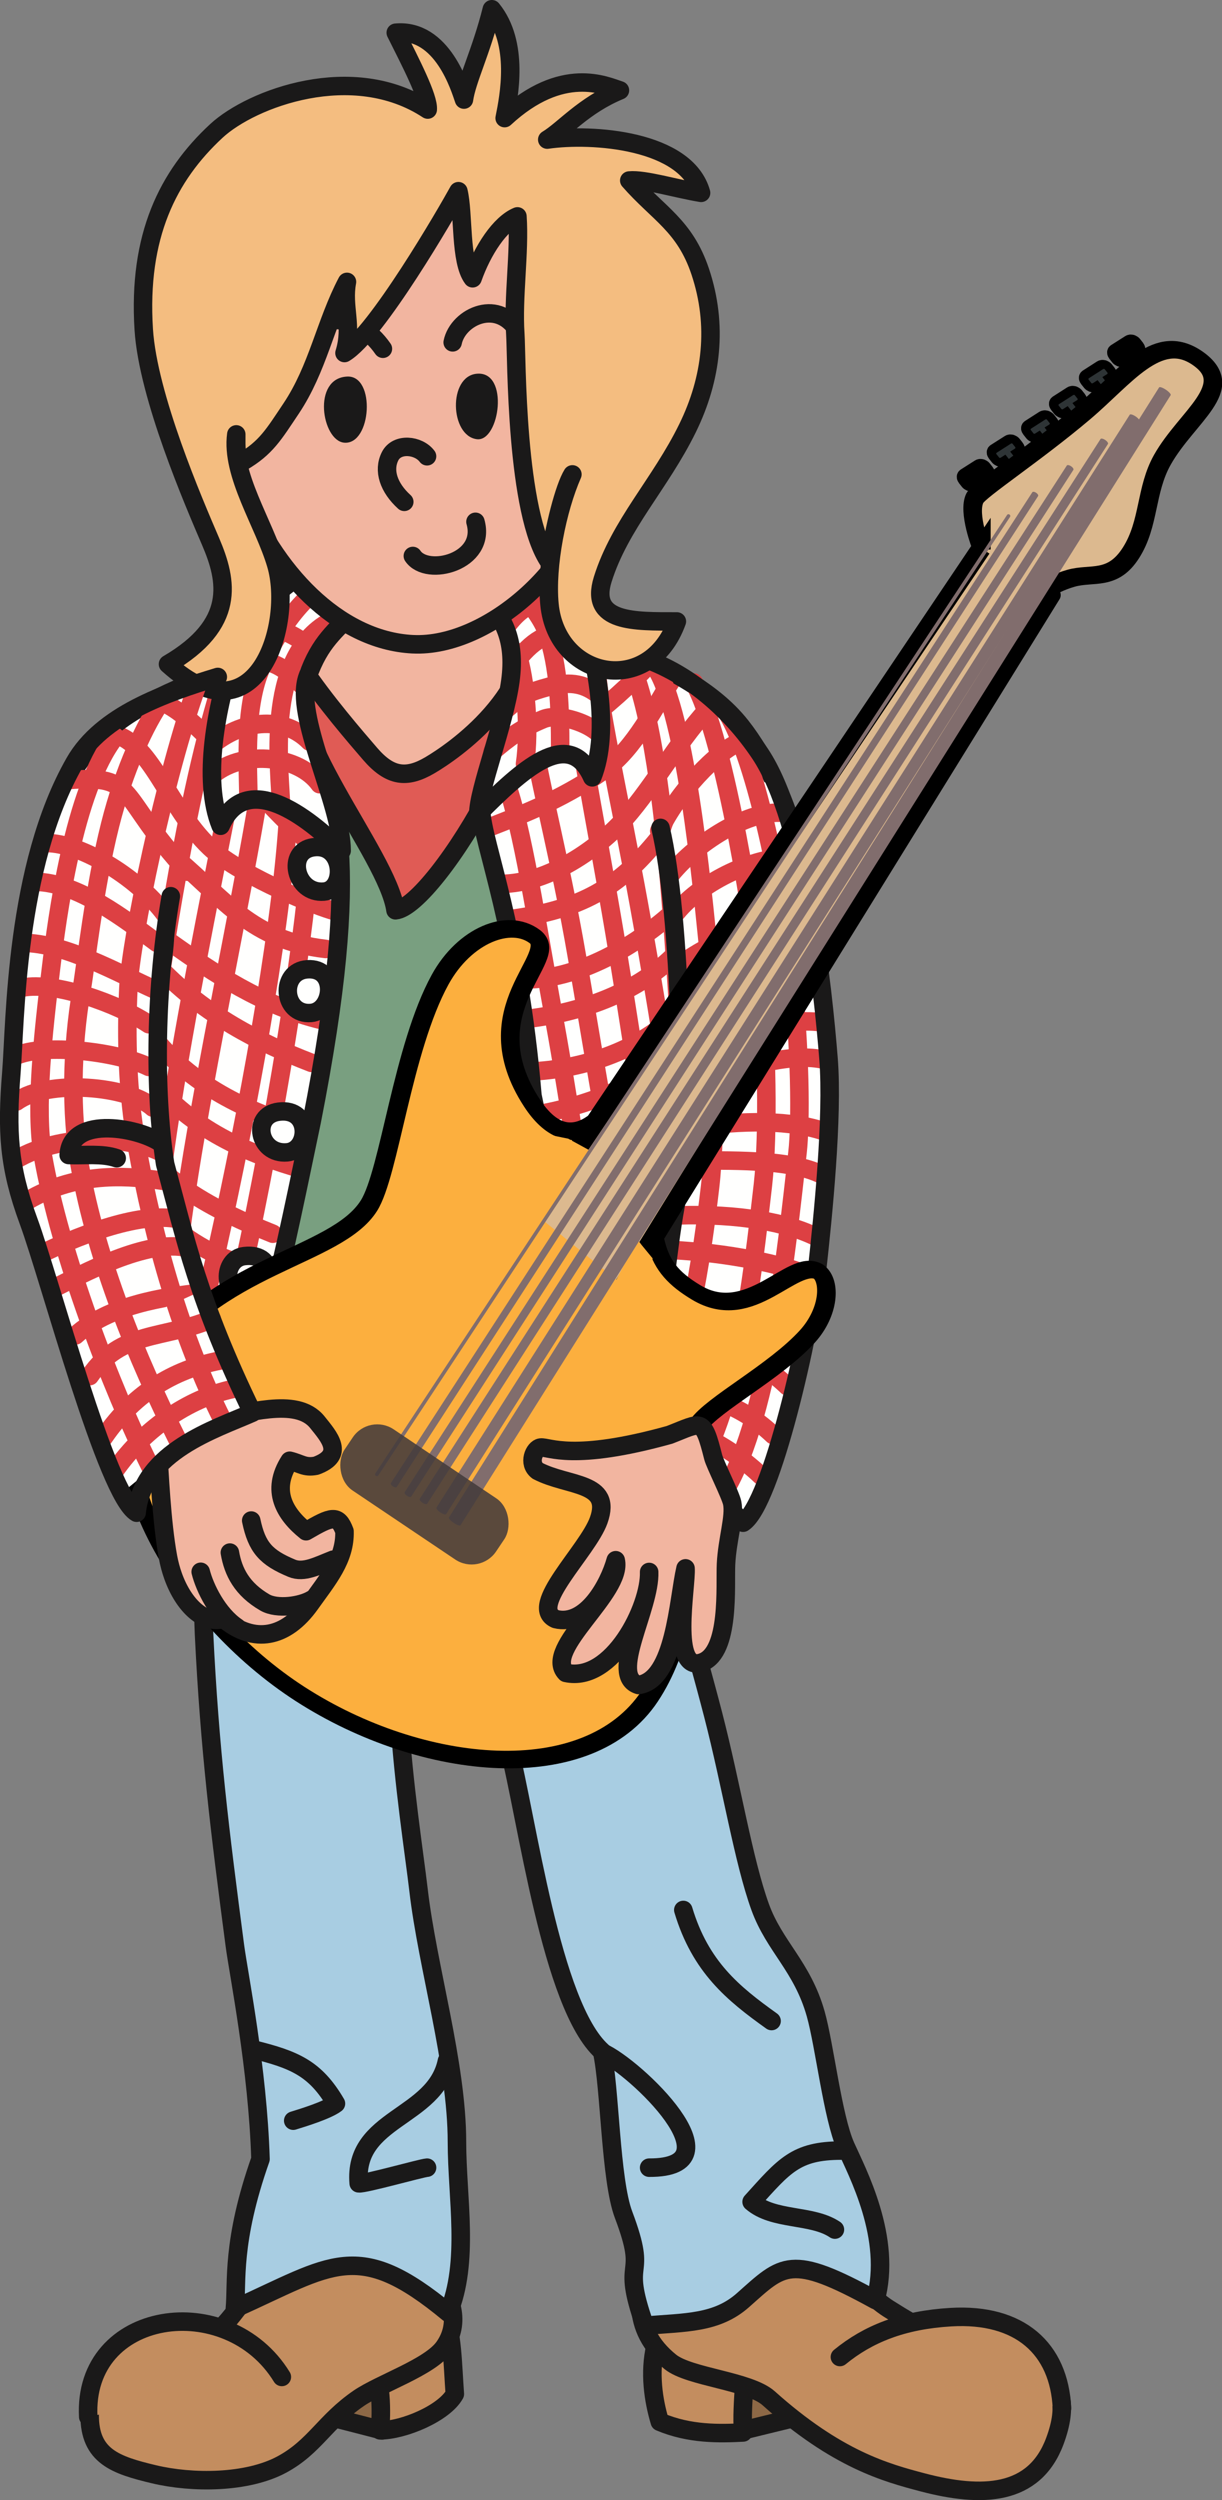 <?xml version="1.0" encoding="UTF-8"?>
<svg version="1.1" viewBox="0 0 486.7 995.65" xmlns="http://www.w3.org/2000/svg" xmlns:xlink="http://www.w3.org/1999/xlink">
<rect x="0" y="0" width="486.7" height="995.65" fill="#808080" stroke="none"/>
<defs>
<filter id="c" x="-.066" y="-.136" width="1.133" height="1.272">
<feGaussianBlur stdDeviation="0.458"/>
</filter>
<mask id="a">
<path d="m48.219 109.69c-0.272 0-0.5 0.34-0.5 0.78v2c0-0.44 0.228-0.78 0.5-0.78h2.593c0.272 0 0.5 0.34 0.5 0.78v-2c0-0.44-0.228-0.78-0.5-0.78h-2.593zm3.093 4.28v2h9.469c0.438 0 0.781 0.2 0.781 0.47v-2c0-0.27-0.343-0.47-0.781-0.47h-9.469z" fill="#eeeeec" filter="url(#c)" opacity=".73"/>
</mask>
</defs>
<g transform="translate(-.02 6.5885e-5)">
<path d="m292.58 968.7 38.273-9.354-12.758-24.667-30.619 0.852z" fill="#8d6846"/>
<path d="m292.58 968.7 38.273-9.354-12.758-24.667-30.619 0.852 5.104 33.169z" fill-opacity="0" stroke="#1a1919" stroke-linecap="round" stroke-linejoin="round" stroke-width="7.379"/>
<path d="m295.98 968.7c-0.851-11.906 1.702-26.362 1.301-39.775-8.028-5.496-30.692-2.683-36.181 5.278-2.541 10.685-0.839 21.739 1.711 30.245 11.95 5.059 23.775 4.721 33.169 4.252" fill="#c38d5f"/>
<path d="m295.98 968.7c-0.851-11.906 1.702-26.362 1.301-39.775-8.028-5.496-30.692-2.683-36.181 5.278-2.541 10.685-0.839 21.739 1.711 30.245 11.95 5.059 23.775 4.721 33.169 4.252z" fill-opacity="0" stroke="#1a1919" stroke-linecap="round" stroke-linejoin="round" stroke-width="7.379"/>
<path d="m267.07 940.64c7.549 6.051 31.378 7.521 39.124 14.46 27.213 24.38 46.799 29.642 61.233 33.451 23.627 6.235 44.534 5.569 52.732-16.44 10.774-28.92-11.906-32.322-34.871-37.425-8.096-1.798-18.993-7.372-31.467-15.308-11.833-7.531-34.506-34.782-49.675-38.779-16.143-4.255-37.614 0.408-43.879 14.787-6.521 14.965-9.654 32.061 6.803 45.254" fill="#c38d5f"/>
<path d="m267.07 940.64c7.549 6.051 31.378 7.521 39.124 14.46 27.213 24.38 46.799 29.642 61.233 33.451 23.627 6.235 44.534 5.569 52.732-16.44 10.774-28.92-11.906-32.322-34.871-37.425-8.096-1.798-18.993-7.372-31.467-15.308-11.833-7.531-34.506-34.782-49.675-38.779-16.143-4.255-37.614 0.408-43.879 14.787-6.521 14.965-9.654 32.061 6.803 45.254z" fill-opacity="0" stroke="#1a1919" stroke-linecap="round" stroke-linejoin="round" stroke-width="7.379"/>
<path d="m334.54 938.65c11.209-9.169 24.945-14.745 44.224-15.878 27.381-1.605 43.094 12.477 44.227 36.289" fill="#c38d5f"/>
<path d="m334.54 938.65c11.209-9.169 24.945-14.745 44.224-15.878 27.381-1.605 43.094 12.477 44.227 36.289" fill-opacity="0" stroke="#1a1919" stroke-linecap="round" stroke-linejoin="round" stroke-width="7.379"/>
<path d="m159.05 957.65-6.803 10.208-29.767-7.657 5.954-22.962z" fill="#8d6846"/>
<path d="m159.05 957.65-6.803 10.208-29.767-7.657 5.954-22.962 30.616 20.411z" fill-opacity="0" stroke="#1a1919" stroke-linecap="round" stroke-linejoin="round" stroke-width="7.379"/>
<path d="m148 934.68c10.053-16.179 19.143-26.29 28.917-11.907 3.259 4.794 3.401 19.136 4.252 30.62-4.252 7.653-20.411 14.46-29.768 14.46 0.852-11.059 0-19.565-3.401-33.173" fill="#c38d5f"/>
<path d="m148 934.68c10.053-16.179 19.143-26.29 28.917-11.907 3.259 4.794 3.401 19.136 4.252 30.62-4.252 7.653-20.411 14.46-29.768 14.46 0.852-11.059 0-19.565-3.401-33.173z" fill-opacity="0" stroke="#1a1919" stroke-linecap="round" stroke-linejoin="round" stroke-width="7.379"/>
<path d="m176.91 934.68c-5.648 8.02-25.421 14.505-34.02 20.414-13.609 9.353-17.495 19.288-30.619 26.364-13.852 7.473-35.671 7.539-51.021 3.869-15.251-3.645-25.524-7.148-25.524-23.43 0-18.712 26.312-19.171 40.399-25.851 26.524-12.58 30.432-57.506 68.505-49.033 17.601 3.918 45.898 28.332 32.28 47.667" fill="#c38d5f"/>
<path d="m176.91 934.68c-5.648 8.02-25.421 14.505-34.02 20.414-13.609 9.353-17.495 19.288-30.619 26.364-13.852 7.473-35.671 7.539-51.021 3.869-15.251-3.645-25.524-7.148-25.524-23.43 0-18.712 26.312-19.171 40.399-25.851 26.524-12.58 30.432-57.506 68.505-49.033 17.601 3.918 45.898 28.332 32.28 47.667z" fill-opacity="0" stroke="#1a1919" stroke-linecap="round" stroke-linejoin="round" stroke-width="7.379"/>
<path d="m112.27 946.59c-21.547-35.156-79.323-27.079-77.108 15.874" fill="#c38d5f"/>
<path d="m112.27 946.59c-21.547-35.156-79.323-27.079-77.108 15.874" fill-opacity="0" stroke="#1a1919" stroke-linecap="round" stroke-linejoin="round" stroke-width="7.379"/>
<path d="m302.79 759.48c-6.642-18.324-11.384-48.147-18.713-76.545-7.331-28.42-21.723-76.197-25.515-105.46-3.09-23.888 2.202-32.296-16.108-50.605-19.728-19.725-47.486-21.02-75.932-19.175-18.733 1.216-34.171 5.321-48.811 17.443-8.379 6.936-20.816 16.495-27.593 24.529-8.234 9.757-6.351 13.392-6.2 28.548 0.232 24.143-3.802 48.265-2.638 72.405 2.209 45.814 6.303 78.746 12.286 124.17 1.48 11.232 9.121 48.985 10.204 85.049-11.666 33.052-9.217 49.072-10.204 59.535 38.744-17.389 48.91-28.232 85.05 1.703 8.47-20.329 3.401-45.987 3.401-68.04 0-31.176-11.767-69.809-15.307-100.36-3.273-28.191-17.748-112.99 1.699-134.38 8.505 22.114 30.533 63.079 34.02 76.545 7.638 29.483 17.01 103.76 37.377 122.13 3.19 14.35 3.296 51.043 8.549 64.977 10.337 27.414-1.699 15.308 8.505 44.224 16.269-1.353 28.581-0.842 39.124-10.205 15.918-14.123 18.712-18.711 52.732 0 6.803-24.663-7.369-51.039-11.906-61.236-5.171-11.615-8.344-40.105-11.91-52.729-5.35-18.927-16.421-26.832-22.11-42.525" fill="#a8cde2"/>
<path d="m302.79 759.48c-6.642-18.324-11.384-48.147-18.713-76.545-7.331-28.42-21.723-76.197-25.515-105.46-3.09-23.888 2.202-32.296-16.108-50.605-19.728-19.725-47.486-21.02-75.932-19.175-18.733 1.216-34.171 5.321-48.811 17.443-8.379 6.936-20.816 16.495-27.593 24.529-8.234 9.757-6.351 13.392-6.2 28.548 0.232 24.143-3.802 48.265-2.638 72.405 2.209 45.814 6.303 78.746 12.286 124.17 1.48 11.232 9.121 48.985 10.204 85.049-11.666 33.052-9.217 49.072-10.204 59.535 38.744-17.389 48.91-28.232 85.05 1.703 8.47-20.329 3.401-45.987 3.401-68.04 0-31.176-11.767-69.809-15.307-100.36-3.273-28.191-17.748-112.99 1.699-134.38 8.505 22.114 30.533 63.079 34.02 76.545 7.638 29.483 17.01 103.76 37.377 122.13 3.19 14.35 3.296 51.043 8.549 64.977 10.337 27.414-1.699 15.308 8.505 44.224 16.269-1.353 28.581-0.842 39.124-10.205 15.918-14.123 18.712-18.711 52.732 0 6.803-24.663-7.369-51.039-11.906-61.236-5.171-11.615-8.344-40.105-11.91-52.729-5.35-18.927-16.421-26.832-22.11-42.525z" fill-opacity="0" stroke="#1a1919" stroke-linecap="round" stroke-linejoin="round" stroke-width="7.379"/>
<path d="m83.357 537.5c2.493-12.307-1.639-63.264-1.699-70.594-0.19-22.813 0.149-90.667-3.405-116.8-5.986-44.06-16.516-46.846 10.208-78.813 27.824-33.28 85.328-42.737 125.04-29.129 28.872 9.894 24.196 48.794 32.587 79.592 3.752 13.773 15.877 36.197 15.877 51.597 0 48.075 0.592 40.291-3.401 88.454-1.677 20.247 13.364 53.54 11.055 80.798-18.545 8.331-41.006-2.554-60.383-2.554-28.423 0-97.552-1.448-125.88-2.549" fill="#799f80"/>
<path d="m83.357 537.5c2.493-12.307-1.639-63.264-1.699-70.594-0.19-22.813 0.149-90.667-3.405-116.8-5.986-44.06-16.516-46.846 10.208-78.813 27.824-33.28 85.328-42.737 125.04-29.129 28.872 9.894 24.196 48.794 32.587 79.592 3.752 13.773 15.877 36.197 15.877 51.597 0 48.075 0.592 40.291-3.401 88.454-1.677 20.247 13.364 53.54 11.055 80.798-18.545 8.331-41.006-2.554-60.383-2.554-28.423 0-97.552-1.448-125.88-2.549z" fill-opacity="0" stroke="#1a1919" stroke-linecap="round" stroke-linejoin="round" stroke-width="7.347"/>
<path d="m82.793 524.74 161.31 3.401-4.254 23.811-154.79 1.703z" fill="#ce986c"/>
<path d="m82.793 524.74 161.31 3.401-4.254 23.811-154.79 1.703-2.266-28.915z" fill-opacity="0" stroke="#1a1919" stroke-linecap="round" stroke-linejoin="round" stroke-width="7.347"/>
<path d="m170.11 549.12c-9.948 0.326-15.935-0.109-15.662-9.925 0.259-9.27 8.454-10.147 16.01-9.78 6.413 0.313 10.783 2.826 10.991 10.064 0.26 9.043-4.407 9.415-11.339 9.641m-0.852-31.187c-11.779 0.449-26.485-1.123-27.217 20.591-0.848 25.338 15.13 22.576 30.626 21.934 10.808-0.447 23.547-3.129 23.809-21.037 0.281-19.22-14.216-21.979-27.218-21.488" fill="#b2b3b2"/>
<path d="m170.11 549.12c-9.948 0.326-15.935-0.109-15.662-9.925 0.259-9.27 8.454-10.147 16.01-9.78 6.413 0.313 10.783 2.826 10.991 10.064 0.26 9.043-4.407 9.415-11.339 9.641zm-0.852-31.187c-11.779 0.449-26.485-1.123-27.217 20.591-0.848 25.338 15.13 22.576 30.626 21.934 10.808-0.447 23.547-3.129 23.809-21.037 0.281-19.22-14.216-21.979-27.218-21.488z" fill-opacity="0" stroke="#1a1919" stroke-linecap="round" stroke-linejoin="round" stroke-width="7.159"/>
<path d="m142.47 539.2c-0.851-8.505 16.583-10.632 16.583-0.849 0 9.782-15.731 9.354-16.583 0.849" fill="#b2b3b2"/>
<path d="m142.47 539.2c-0.851-8.505 16.583-10.632 16.583-0.849 0 9.782-15.731 9.354-16.583 0.849z" fill-opacity="0" stroke="#1a1919" stroke-linecap="round" stroke-linejoin="round" stroke-width="7.159"/>
<path d="m192.22 233.87c-4.448-20.867-3.376-39.738-20.534-53.875-11.48-9.457-29.407-11.814-35.448 9.031-5.112 17.658 4.62 37.279-6.916 53.811-27.256 10.878-35.59 22.502-22.718 47.166 13.608 26.082 78.139 52.157 112.26 7.939 13.613-17.639 34.587-50.464-26.647-64.072" fill="#f2b5a0"/>
<path d="m192.22 233.87c-4.448-20.867-3.376-39.738-20.534-53.875-11.48-9.457-29.407-11.814-35.448 9.031-5.112 17.658 4.62 37.279-6.916 53.811-27.256 10.878-35.59 22.502-22.718 47.166 13.608 26.082 78.139 52.157 112.26 7.939 13.613-17.639 34.587-50.464-26.647-64.072z" fill-opacity="0" stroke="#1a1919" stroke-linecap="round" stroke-linejoin="round" stroke-width="7.379"/>
<path d="m100.93 816.18c16.228 4.038 24.629 7.408 32.891 21.545-3.43 2.613-12.957 5.565-17.011 6.806" fill-opacity="0" stroke="#1a1919" stroke-linecap="round" stroke-linejoin="round" stroke-width="7.379"/>
<path d="m178.04 820.72c-4.648 22.965-37.359 22.461-35.153 48.761 2.148 0.37 25.003-6.104 27.217-6.236" fill-opacity="0" stroke="#1a1919" stroke-linecap="round" stroke-linejoin="round" stroke-width="7.379"/>
<path d="m239.85 817.32c12.996 5.658 55.596 46.123 18.713 45.928" fill-opacity="0" stroke="#1a1919" stroke-linecap="round" stroke-linejoin="round" stroke-width="7.379"/>
<path d="m335.1 856.44c-18.206 0-22.749 6.059-35.722 20.41 8.752 7.61 23.977 4.848 33.171 11.056" fill-opacity="0" stroke="#1a1919" stroke-linecap="round" stroke-linejoin="round" stroke-width="7.379"/>
<path d="m272.17 760.62c6.803 22.68 19.833 33.285 35.152 44.224" fill-opacity="0" stroke="#1a1919" stroke-linecap="round" stroke-linejoin="round" stroke-width="7.379"/>
<path d="m110.57 554.79 2.266-29.482 11.343-0.567 1.136 30.049z" fill="#a8cde2"/>
<path d="m110.57 554.79 2.266-29.482 11.343-0.567 1.136 30.049h-14.745z" fill-opacity="0" stroke="#1a1919" stroke-linecap="round" stroke-linejoin="round" stroke-width="7.379"/>
<path d="m217.74 558.76-5.673-34.02 13.045-2.269 4.533 36.289z" fill="#a8cde2"/>
<path d="m217.74 558.76-5.673-34.02 13.045-2.269 4.533 36.289h-11.905z" fill-opacity="0" stroke="#1a1919" stroke-linecap="round" stroke-linejoin="round" stroke-width="7.379"/>
<path d="m124.18 446.5c-9.071 43.095-24.952 125.31-39.691 130.98-32.851 1.994 7.635-3.9-25.515-3.968-4.635-18.083-0.217-19.089 4.807-35.715 3.604-11.922-9.989-31.081-9.343-43.665 1.097-21.496 2.094-34.402 1.135-55.567-0.968-21.297 10.208-46.834 10.208-68.6 0-38.411-46.506 8.265-46.499-39.13 0-5.68 4.977-18.282 14.744-30.615 11.98-15.134 27.215-22.68 56.696-34.02 18.773 2.603 34.783 62.012 47.063 73.14-0.636 13.35-7.929 39.75-13.605 107.16" fill="#fffffe"/>
<path d="m147.43 300.21c7.932 9.21 14.583 9.957 23.81 4.534 9.004-5.293 43.09-28.347 39.689-61.234 14.739 31.751-37.646 117.52-53.384 119-3.24-22.679-47.524-72.362-37.333-96.892 9.069 13.608 21.687 28.172 27.218 34.589" fill="#e05b55"/>
<path d="m147.43 300.21c7.932 9.21 14.583 9.957 23.81 4.534 9.004-5.293 43.09-28.347 39.689-61.234 14.739 31.751-37.646 117.52-53.384 119-3.24-22.679-47.524-72.362-37.333-96.892 9.069 13.608 21.687 28.172 27.218 34.589z" fill-opacity="0" stroke="#1a1919" stroke-linecap="round" stroke-linejoin="round" stroke-width="7.379"/>
<path d="m201.86 574.64c3.562 5.334 18.879 12.847 24.948 13.605" fill-opacity="0" stroke="#1a1919" stroke-linecap="round" stroke-linejoin="round" stroke-width="7.379"/>
<path d="m63.316 279.09c19.402 7.062 44.55 48.6 70.47 63.99" fill-opacity="0" stroke="#dd4043" stroke-linecap="round" stroke-linejoin="round" stroke-width="7.379"/>
<path d="m43.875 292.05c16.2 2.43 22.68 29.161 39.69 45.36 10.656 10.151 38.07 21.87 48.6 25.11" fill-opacity="0" stroke="#dd4043" stroke-linecap="round" stroke-linejoin="round" stroke-width="7.379"/>
<path d="m70.605 342.27c18.798 15.812 29.651 32.239 59.13 35.64" fill-opacity="0" stroke="#dd4043" stroke-linecap="round" stroke-linejoin="round" stroke-width="7.379"/>
<path d="m68.175 375.48c16.726 11.925 36.45 25.11 59.941 30.78" fill-opacity="0" stroke="#dd4043" stroke-linecap="round" stroke-linejoin="round" stroke-width="7.379"/>
<path d="m64.125 386.01c17.298 17.919 38.88 29.16 59.94 37.26" fill-opacity="0" stroke="#dd4043" stroke-linecap="round" stroke-linejoin="round" stroke-width="7.379"/>
<path d="m58.977 410.21c14.739 20.411 37.425 31.748 60.102 38.554" fill-opacity="0" stroke="#dd4043" stroke-linecap="round" stroke-linejoin="round" stroke-width="7.379"/>
<path d="m57.645 426.51c14.738 20.411 36.453 31.264 59.13 38.07" fill-opacity="0" stroke="#dd4043" stroke-linecap="round" stroke-linejoin="round" stroke-width="7.379"/>
<path d="m51.975 449.19c9.071 20.414 34.017 33.048 56.7 42.121" fill-opacity="0" stroke="#dd4043" stroke-linecap="round" stroke-linejoin="round" stroke-width="7.379"/>
<path d="m48.736 472.68c16.725 11.925 30.46 29.809 59.939 33.211" fill-opacity="0" stroke="#dd4043" stroke-linecap="round" stroke-linejoin="round" stroke-width="7.379"/>
<path d="m52.175 494.12c16.726 11.922 18.143 30.619 47.629 34.021" fill-opacity="0" stroke="#dd4043" stroke-linecap="round" stroke-linejoin="round" stroke-width="7.379"/>
<path d="m64.647 536.08c14.745 6.807 18.146 17.014 29.479 18.147" fill-opacity="0" stroke="#dd4043" stroke-linecap="round" stroke-linejoin="round" stroke-width="7.379"/>
<path d="m123.62 322.89c4.531 30.619-35.156 251.75-49.9 254.02" fill-opacity="0" stroke="#dd4043" stroke-linecap="round" stroke-linejoin="round" stroke-width="7.379"/>
<path d="m113.54 293.67c10.499 39.623-31.751 237.82-45.36 272.97" fill-opacity="0" stroke="#dd4043" stroke-linecap="round" stroke-linejoin="round" stroke-width="7.379"/>
<path d="m98.667 274.13c-2.142 29.255-40.212 186.4-37.424 242.67" fill-opacity="0" stroke="#dd4043" stroke-linecap="round" stroke-linejoin="round" stroke-width="7.379"/>
<path d="m106.77 282.23c1.908 29.255-37.782 188.02-37.424 242.67" fill-opacity="0" stroke="#dd4043" stroke-linecap="round" stroke-linejoin="round" stroke-width="7.379"/>
<path d="m87.616 274.23c-15.391 50.22-24.304 120.37-29.971 155.52" fill-opacity="0" stroke="#dd4043" stroke-linecap="round" stroke-linejoin="round" stroke-width="7.379"/>
<path d="m124.18 446.5c-9.071 43.095-24.952 125.31-39.691 130.98-32.851 1.994 7.635-3.9-25.515-3.968-4.635-18.083-0.217-19.089 4.807-35.715 3.604-11.922-9.989-31.081-9.343-43.665 1.097-21.496 2.094-34.402 1.135-55.567-0.968-21.297 10.208-46.834 10.208-68.6 0-38.411-46.506 8.265-46.499-39.13 0-5.68 4.977-18.282 14.744-30.615 11.98-15.134 27.215-22.68 56.696-34.02 18.773 2.603 32.23 60.313 44.513 71.441 1.702 23.813-0.851 56.981-11.055 108.86z" fill-opacity="0" stroke="#1a1919" stroke-linecap="round" stroke-linejoin="round" stroke-width="7.379"/>
<path d="m138.35 341.04c0-18.712-26.578-65.708-16.437-78.529 9.292-11.758 15.871-16.729 19.275-20.13-5.673-6.803-1.986-6.805-6.518-14.741-15.311 1.699-36.095 16.418-41.677 33.169-6.803 20.411-12.514 49.733-5.1 68.04 9.267-20.69 33.447-4.82 50.457 12.191" fill="#fffffe"/>
<path d="m85.186 308.25c12.346-9.878 34.02-7.29 42.12 4.05" fill-opacity="0" stroke="#dd4043" stroke-linecap="round" stroke-linejoin="round" stroke-width="7.379"/>
<path d="m90.045 269.37c12.35-9.878 20.326-6.682 29.971 3.241" fill-opacity="0" stroke="#dd4043" stroke-linecap="round" stroke-linejoin="round" stroke-width="7.379"/>
<path d="m85.186 296.1c12.349-9.878 28.425-10.732 38.07-0.81" fill-opacity="0" stroke="#dd4043" stroke-linecap="round" stroke-linejoin="round" stroke-width="7.379"/>
<path d="m97.336 249.12c9.356-0.851 21.06 2.43 28.35 11.341" fill-opacity="0" stroke="#dd4043" stroke-linecap="round" stroke-linejoin="round" stroke-width="7.379"/>
<path d="m98.955 318.78c0-12.018-1.778-34.099 4.05-50.22 4.224-11.689 17.418-34.102 31.59-38.069" fill-opacity="0" stroke="#dd4043" stroke-linecap="round" stroke-linejoin="round" stroke-width="7.379"/>
<path d="m131.36 247.5c-26.73 14.58-19.439 61.044-19.439 73.71" fill-opacity="0" stroke="#dd4043" stroke-linecap="round" stroke-linejoin="round" stroke-width="7.379"/>
<path d="m136.09 338.77c0-18.709-19.051-53.761-13.609-69.173 5.104-14.459 11.343-18.145 18.146-26.081-1.699-7.939-1.136-12.476-5.673-20.412-15.311 1.699-36.374 20.952-41.956 37.704-6.803 20.41-12.513 49.733-5.1 68.039 9.267-20.689 31.182-7.087 48.192 9.923z" fill-opacity="0" stroke="#1a1919" stroke-linecap="round" stroke-linejoin="round" stroke-width="7.379"/>
<path d="m23.821 308.15c-12.469 28.35-19.161 87.056-21.544 116.8-1.866 23.323-1.132 37.419 6.803 58.966 8.666 23.522 31.188 109.43 43.095 116.23 2.266-24.378 25.546-27.144 44.791-42.525-21.545-44.226-25.516-66.904-33.452-96.386-4.537-29.483-3.935-70.676 2.27-106.6" fill="#fffffe"/>
<path d="m30.105 531.81c13.09-11.9 34.831-15.391 50.22-17.012" fill-opacity="0" stroke="#dd4043" stroke-linecap="round" stroke-linejoin="round" stroke-width="7.379"/>
<path d="m16.336 499.41c11.343-5.668 39.009-17.561 55.08-13.77" fill-opacity="0" stroke="#dd4043" stroke-linecap="round" stroke-linejoin="round" stroke-width="7.379"/>
<path d="m21.195 513.18c11.343-5.667 37.391-19.99 53.461-16.2" fill-opacity="0" stroke="#dd4043" stroke-linecap="round" stroke-linejoin="round" stroke-width="7.379"/>
<path d="m10.666 478.35c21.117-12.668 42.929-9.72 54.27-8.1" fill-opacity="0" stroke="#dd4043" stroke-linecap="round" stroke-linejoin="round" stroke-width="7.379"/>
<path d="m5.806 462.15c21.117-12.668 49.409-8.1 58.32-3.24" fill-opacity="0" stroke="#dd4043" stroke-linecap="round" stroke-linejoin="round" stroke-width="7.379"/>
<path d="m6.616 438.66c12.472-9.068 44.837-6.217 54.27 2.43" fill-opacity="0" stroke="#dd4043" stroke-linecap="round" stroke-linejoin="round" stroke-width="7.379"/>
<path d="m7.425 420.03c12.48-4.537 40.5-0.81 51.841 4.86" fill-opacity="0" stroke="#dd4043" stroke-linecap="round" stroke-linejoin="round" stroke-width="7.379"/>
<path d="m9.045 393.3c13.033-2.527 38.071 6.48 50.221 14.581" fill-opacity="0" stroke="#dd4043" stroke-linecap="round" stroke-linejoin="round" stroke-width="7.379"/>
<path d="m9.045 375.48c17.01 0 38.071 12.15 52.65 18.63" fill-opacity="0" stroke="#dd4043" stroke-linecap="round" stroke-linejoin="round" stroke-width="7.379"/>
<path d="m13.906 351.18c17.01 0 36.45 15.39 48.6 24.3" fill-opacity="0" stroke="#dd4043" stroke-linecap="round" stroke-linejoin="round" stroke-width="7.379"/>
<path d="m17.145 335.79c13.235-1.083 37.26 12.959 48.6 28.35" fill-opacity="0" stroke="#dd4043" stroke-linecap="round" stroke-linejoin="round" stroke-width="7.379"/>
<path d="m26.866 310.68c28.574-2.335 19.313 5.781 47.79 36.45" fill-opacity="0" stroke="#dd4043" stroke-linecap="round" stroke-linejoin="round" stroke-width="7.379"/>
<path d="m212.08 436.29c9.068 43.095 24.945 125.31 39.687 130.98 32.849 1.993-7.639-3.903 25.515-3.968 4.638-18.079 0.217-19.089-4.81-35.716-3.604-11.926 9.989-31.081 9.347-43.668-1.095-21.493-2.095-34.395-1.136-55.56 0.969-21.301-10.208-46.835-10.208-68.6 0-38.412 45.08 16.766 45.07-30.626 0-5.679-7.246-22.534-17.01-34.87-11.983-15.134-23.519-26.933-53.005-38.273-18.766 2.607-41.597 55.776-53.878 66.904 0.637 13.349 14.745 45.986 20.428 113.4" fill="#fffffe"/>
<path d="m259.34 263.7c-17.01 18.63-37.31 32.378-54.27 42.93" fill-opacity="0" stroke="#dd4043" stroke-linecap="round" stroke-linejoin="round" stroke-width="7.379"/>
<path d="m267.44 270.99c-6.12 9.663-14.697 27.251-26.73 35.64-18.231 12.707-35.6 18.774-45.361 22.68" fill-opacity="0" stroke="#dd4043" stroke-linecap="round" stroke-linejoin="round" stroke-width="7.379"/>
<path d="m283.64 280.71c-12.149 12.15-22.679 31.589-34.83 45.358-9.736 11.038-29.97 25.922-49.41 25.922" fill-opacity="0" stroke="#dd4043" stroke-linecap="round" stroke-linejoin="round" stroke-width="7.379"/>
<path d="m263.38 332.55c-15.39 19.441-29.97 29.161-58.319 33.21" fill-opacity="0" stroke="#dd4043" stroke-linecap="round" stroke-linejoin="round" stroke-width="7.379"/>
<path d="m272.3 359.28c-15.39 15.39-40.5 30.78-63.179 30.78" fill-opacity="0" stroke="#dd4043" stroke-linecap="round" stroke-linejoin="round" stroke-width="7.379"/>
<path d="m278.78 435.42c-13.77 15.391-33.21 34.021-57.509 30.78" fill-opacity="0" stroke="#dd4043" stroke-linecap="round" stroke-linejoin="round" stroke-width="7.379"/>
<path d="m275.54 372.24c-14.742 20.411-39.69 29.97-63.18 33.209" fill-opacity="0" stroke="#dd4043" stroke-linecap="round" stroke-linejoin="round" stroke-width="7.379"/>
<path d="m278.78 408.69c-14.741 20.411-41.31 30.779-63.18 34.83" fill-opacity="0" stroke="#dd4043" stroke-linecap="round" stroke-linejoin="round" stroke-width="7.379"/>
<path d="m276.34 395.73c-14.741 20.412-40.5 29.161-61.56 30.78" fill-opacity="0" stroke="#dd4043" stroke-linecap="round" stroke-linejoin="round" stroke-width="7.379"/>
<path d="m283.64 445.14c-9.07 20.414-37.259 35.64-59.939 36.45" fill-opacity="0" stroke="#dd4043" stroke-linecap="round" stroke-linejoin="round" stroke-width="7.379"/>
<path d="m283.64 472.68c-16.725 11.919-24.788 29.809-54.27 33.211" fill-opacity="0" stroke="#dd4043" stroke-linecap="round" stroke-linejoin="round" stroke-width="7.379"/>
<path d="m281.24 488.46c-16.727 11.926-19.152 27.799-48.635 31.201" fill-opacity="0" stroke="#dd4043" stroke-linecap="round" stroke-linejoin="round" stroke-width="7.379"/>
<path d="m271.62 525.88c-14.745 6.803-18.149 17.011-29.486 18.146" fill-opacity="0" stroke="#dd4043" stroke-linecap="round" stroke-linejoin="round" stroke-width="7.379"/>
<path d="m201.02 309.87c7.29 20.25 12.232 54.896 20.25 98.821 4.837 26.502 9.03 57.762 14.579 82.62 9.739 43.613 20.833 74.492 26.696 75.393" fill-opacity="0" stroke="#dd4043" stroke-linecap="round" stroke-linejoin="round" stroke-width="7.379"/>
<path d="m211.54 285.57c-0.291 11.954 9.691 47.724 17.01 88.291 4.41 24.452 9.872 58.984 14.58 84.239 9.173 49.238 17.652 85.557 25.11 99.63" fill-opacity="0" stroke="#dd4043" stroke-linecap="round" stroke-linejoin="round" stroke-width="7.379"/>
<path d="m237.6 263.92c-0.057 13.7 8.869 52.112 16.88 96.163 9.856 54.193 19.289 116.49 20.541 146.51" fill-opacity="0" stroke="#dd4043" stroke-linecap="round" stroke-linejoin="round" stroke-width="7.379"/>
<path d="m227.88 267.16c-0.06 13.906 9.312 59.263 16.88 104.26 9.062 53.868 15.909 108.64 24.3 137.7" fill-opacity="0" stroke="#dd4043" stroke-linecap="round" stroke-linejoin="round" stroke-width="7.379"/>
<path d="m250.62 262.79c18.143 40.826 18.143 153.09 23.813 188.24" fill-opacity="0" stroke="#dd4043" stroke-linecap="round" stroke-linejoin="round" stroke-width="7.379"/>
<path d="m212.08 436.29c9.068 43.095 24.945 125.31 39.687 130.98 32.849 1.993-7.639-3.903 25.515-3.968 4.638-18.079 0.217-19.089-4.81-35.716-3.604-11.926 9.989-31.081 9.347-43.668-1.095-21.493-2.095-34.395-1.136-55.56 0.969-21.301-10.208-46.835-10.208-68.6 26.357 5.945 45.918 16.152 45.07-29.774-2.553-10.208-10.651-28.49-20.415-40.826-11.979-15.134-32.033-25.231-61.516-36.571-18.769 2.605-29.681 59.178-41.962 70.306 0.637 13.349 14.745 45.986 20.428 113.4z" fill-opacity="0" stroke="#1a1919" stroke-linecap="round" stroke-linejoin="round" stroke-width="7.379"/>
<path d="m189.39 325.16c0-18.713 22.62-69.113 12.482-81.934-9.299-11.757-16.159-9.356-19.564-12.757 5.674-6.803 2.272-14.175 6.806-22.114 15.308 1.702 36.093 16.422 41.674 33.169 6.803 20.414 12.511 49.733 5.104 68.04-9.271-20.69-29.493-1.414-46.502 15.596" fill="#fffffe"/>
<path d="m237.47 291.24c-4.908-3.924-15.412-7.18-21.06-4.86-8.563 3.518-13.928 7.492-20.25 12.96" fill-opacity="0" stroke="#dd4043" stroke-linecap="round" stroke-linejoin="round" stroke-width="7.379"/>
<path d="m238.28 276.66c-4.907-3.923-10.53-5.669-19.439-3.24-8.929 2.436-10.689 3.442-17.011 8.91" fill-opacity="0" stroke="#dd4043" stroke-linecap="round" stroke-linejoin="round" stroke-width="7.379"/>
<path d="m230.18 249.93c-13.608 2.266-17.82 4.86-25.48 14.565" fill-opacity="0" stroke="#dd4043" stroke-linecap="round" stroke-linejoin="round" stroke-width="7.379"/>
<path d="m230.18 236.97c-13.608 2.266-19.88 1.637-27.54 11.341" fill-opacity="0" stroke="#dd4043" stroke-linecap="round" stroke-linejoin="round" stroke-width="7.379"/>
<path d="m226.53 234.72c-9.357-0.851-11.881 3.452-23.813 8.505" fill-opacity="0" stroke="#dd4043" stroke-linecap="round" stroke-linejoin="round" stroke-width="7.379"/>
<path d="m212.92 218.85c-9.356-0.852-12.757 7.653-19.56 13.323" fill-opacity="0" stroke="#dd4043" stroke-linecap="round" stroke-linejoin="round" stroke-width="7.379"/>
<path d="m223.13 297.66c0-14.665-0.374-32.265-5.338-46.009-4.227-11.691-20.383-24.572-25.281-35.639" fill-opacity="0" stroke="#dd4043" stroke-linecap="round" stroke-linejoin="round" stroke-width="7.379"/>
<path d="m205.88 259.65c3.642 11.271 5.218 30.942 3.241 44.55" fill-opacity="0" stroke="#dd4043" stroke-linecap="round" stroke-linejoin="round" stroke-width="7.379"/>
<path d="m190.52 324.02c0-9.356 10.429-35.624 12.758-52.732 2.332-17.107-3.436-25.056-8.505-31.466-9.299-11.758-9.062-5.955-12.466-9.356 5.673-6.803 2.272-14.175 6.805-22.114 15.308 1.702 36.093 16.421 41.674 33.169 6.803 20.414 12.511 49.733 5.104 68.04-9.27-20.69-28.36-2.55-45.37 14.459z" fill-opacity="0" stroke="#1a1919" stroke-linecap="round" stroke-linejoin="round" stroke-width="7.379"/>
<path d="m331.74 417.97c3.29 23.161-2.896 53.95-4 74-1.377 25.028-18.724 107.25-30.19 114.77-18.581-20.765-27.167-25.52-47.312-39.696 18.787-45.467 14.683-70.222 20.796-100.14 1.953-21.313 2.446-41.139 0-62.37-1.319-11.448 3.003-24.275-0.671-35.244-2.733-8.167-4.653-11.357-5.001-20.321-0.35-9.029 0.553-19.164 5.672-26.084 9.754-13.178 21.961-12.051 37.226-11.137 18.842 32.495 18.265 69.549 23.48 106.22" fill="#fffffe"/>
<path d="m313.6 552.06c-15.39-14.581-29.406-16.539-49.41-23.491" fill-opacity="0" stroke="#dd4043" stroke-linecap="round" stroke-linejoin="round" stroke-width="7.379"/>
<path d="m318.47 535.86c-7.894-6.331-31.59-16.199-53.46-17.01" fill-opacity="0" stroke="#dd4043" stroke-linecap="round" stroke-linejoin="round" stroke-width="7.379"/>
<path d="m323.33 508.32c-11.666-4.964-33.913-9.467-55.89-10.529" fill-opacity="0" stroke="#dd4043" stroke-linecap="round" stroke-linejoin="round" stroke-width="7.379"/>
<path d="m325.76 492.93c-11.735-6.101-31.59-9.72-55.89-8.91" fill-opacity="0" stroke="#dd4043" stroke-linecap="round" stroke-linejoin="round" stroke-width="7.379"/>
<path d="m327.38 467.82c-12.96-6.479-37.228-5.578-54.27-5.67" fill-opacity="0" stroke="#dd4043" stroke-linecap="round" stroke-linejoin="round" stroke-width="7.379"/>
<path d="m329 450.81c-13.77-4.86-32.4-4.86-55.079-1.62" fill-opacity="0" stroke="#dd4043" stroke-linecap="round" stroke-linejoin="round" stroke-width="7.379"/>
<path d="m329.81 422.46c-12.729-3.769-29.97 1.62-55.081 8.1" fill-opacity="0" stroke="#dd4043" stroke-linecap="round" stroke-linejoin="round" stroke-width="7.379"/>
<path d="m326.57 407.07c-13.166-1.727-40.5 4.05-52.65 9.721" fill-opacity="0" stroke="#dd4043" stroke-linecap="round" stroke-linejoin="round" stroke-width="7.379"/>
<path d="m324.94 385.2c-11.83-1.551-29.16-3.24-51.84 12.15" fill-opacity="0" stroke="#dd4043" stroke-linecap="round" stroke-linejoin="round" stroke-width="7.379"/>
<path d="m321.7 368.19c-14.58-2.429-35.64 4.86-51.03 16.201" fill-opacity="0" stroke="#dd4043" stroke-linecap="round" stroke-linejoin="round" stroke-width="7.379"/>
<path d="m310.37 323.64c-13.273-0.273-32.625 11.739-42.93 24.3" fill-opacity="0" stroke="#dd4043" stroke-linecap="round" stroke-linejoin="round" stroke-width="7.379"/>
<path d="m294.98 295.29c-9.72 4.05-25.109 20.25-32.4 35.64" fill-opacity="0" stroke="#dd4043" stroke-linecap="round" stroke-linejoin="round" stroke-width="7.379"/>
<path d="m314.42 341.46c-13.273-0.273-34.533 9.21-44.838 21.771" fill-opacity="0" stroke="#dd4043" stroke-linecap="round" stroke-linejoin="round" stroke-width="7.379"/>
<path d="m276.34 271.8c12.708 21.943 24.632 101.66 26.73 120.69 2.26 20.525 3.139 58.844 0.81 79.379-4.423 38.984-9.719 85.051-27.54 116.64" fill-opacity="0" stroke="#dd4043" stroke-linecap="round" stroke-linejoin="round" stroke-width="7.379"/>
<path d="m261.77 266.94c12.706 21.943 18.961 98.418 21.06 117.45 2.259 20.524 2.414 67.764 0 88.289-3.24 27.539-8.91 69.66-25.11 101.25" fill-opacity="0" stroke="#dd4043" stroke-linecap="round" stroke-linejoin="round" stroke-width="7.379"/>
<path d="m290.12 284.76c12.704 21.939 23.009 81.408 25.109 100.44 3.649 33.147 3.747 62.085 2.431 73.71-4.424 38.984-11.502 109.35-30.781 137.7" fill-opacity="0" stroke="#dd4043" stroke-linecap="round" stroke-linejoin="round" stroke-width="7.379"/>
<path d="m303.08 587.7c-15.391-14.58-32.648-20.588-52.651-27.539" fill-opacity="0" stroke="#dd4043" stroke-linecap="round" stroke-linejoin="round" stroke-width="7.379"/>
<path d="m307.94 571.5c-15.391-14.579-30.217-15.729-50.22-22.681" fill-opacity="0" stroke="#dd4043" stroke-linecap="round" stroke-linejoin="round" stroke-width="7.379"/>
<path d="m250.62 260.52c21.313 5.072 40.105 21.602 52.163 39.69 18.143 27.214 24.999 93.524 27.214 121.34 1.857 23.326-2.269 63.503-4.535 83.917-2.765 24.904-18.015 93.403-29.485 100.93-15.877-17.01-27.727-22.766-47.869-36.938 18.795-45.471 15.671-63.553 21.787-93.472 2.722-29.708 1.586-110.81-6.805-146.29" fill-opacity="0" stroke="#1a1919" stroke-linecap="round" stroke-linejoin="round" stroke-width="7.379"/>
<path d="m164.44 256.56c30.144 1.499 68.1-32.391 71.441-65.771 3.401-34.02 10.325-123.84-62.937-119.92-75.671 4.047-93.554 80.605-76.545 124.46 12.246 31.574 37.894 59.737 68.041 61.237" fill="#f2b5a0"/>
<path d="m164.44 256.56c30.144 1.499 68.1-32.391 71.441-65.771 3.401-34.02 10.325-123.84-62.937-119.92-75.671 4.047-93.554 80.605-76.545 124.46 12.246 31.574 37.894 59.737 68.041 61.237z" fill-opacity="0" stroke="#1a1919" stroke-linecap="round" stroke-linejoin="round" stroke-width="7.379"/>
<path d="m117.95 139.75c5.667-17.01 24.379-15.592 34.583-0.851" fill-opacity="0" stroke="#1a1919" stroke-linecap="round" stroke-linejoin="round" stroke-width="7.347"/>
<path d="m180.31 136.35c2.072-10.353 18.712-18.142 26.651-3.401" fill-opacity="0" stroke="#1a1919" stroke-linecap="round" stroke-linejoin="round" stroke-width="7.347"/>
<path d="m138.36 149.96c11.343-0.453 9.635 27.217-1.215 26.337-8.957-0.727-12.964-25.771 1.215-26.337" fill="#1a1919"/>
<path d="m189.95 174.91c-10.73-1.338-11.523-25.081 0-26.081 13.04-1.133 9.071 27.214 0 26.081" fill="#1a1919"/>
<path d="m161.04 199.86c-6.239-5.67-8.506-12.476-5.668-18.143 2.724-5.455 11.337-4.537 14.738 0" fill-opacity="0" stroke="#1a1919" stroke-linecap="round" stroke-linejoin="round" stroke-width="7.347"/>
<path d="m164.44 221.4c5.704 8.511 29.482 2.269 24.945-13.606" fill-opacity="0" stroke="#1a1919" stroke-linecap="round" stroke-linejoin="round" stroke-width="7.347"/>
<path d="m188.25 110.83c-5.104-6.803-3.48-25.727-5.647-34.697-4.632 8.435-32.625 56.81-45.383 64.465 3.402-11.056-0.879-18.326 1-28.35-8.644 16.418-11.577 34.506-22.262 50.463-6.916 10.334-9.96 15.66-19.561 21.263-2.553-2.55-2.268-5.37-2.268-10.992-2.173 16.067 11.039 35.368 15.874 51.818 7.091 24.097-7.939 71.441-43.088 39.689 27.214-15.876 23.718-33.108 17.01-48.761-6.806-15.877-24.952-57.836-26.651-84.483-2.379-37.289 9.638-61.237 28.917-79.099 14.092-13.055 54.431-28.065 84.198-8.505 0.411-4.86-6.803-18.709-12.757-30.618 18.712-1.699 25.654 22.338 27.179 26.644 1.101-7.84 6.84-18.987 11.094-35.998 11.058 13.606 6.805 34.869 5.102 43.373 22.966-21.262 40.425-12.798 45.927-11.054-14.456 5.954-22.293 15.598-28.964 19.613 17.909-2.604 55.415 0.076 61.285 21.209-10.207-1.699-22.553-5.527-28.622-4.933 11.546 13.194 22.114 17.877 28.274 36.299 7.151 21.366 4.601 42.629-5.031 62.297-10.916 22.284-26.977 38.386-33.808 60.281-5.385 17.266 12.537 16.722 29.546 16.722-11.055 30.619-47.922 22.826-50.745-6.799-1.48-15.485 3.078-37.988 9.132-51.764-3.165 5.049-7.433 21.427-9.132 35.036-13.608-19.564-12.992-81.877-13.608-91.006-0.991-14.563 1.828-32.317 0.85-46.777-6.919 2.832-13.89 13.419-17.861 24.664" fill="#f4bd80"/>
<path d="m188.25 110.83c-5.104-6.803-3.48-25.727-5.647-34.697-4.632 8.435-32.625 56.81-45.383 64.465 3.402-11.056-0.879-18.326 1-28.35-8.644 16.418-11.577 34.506-22.262 50.463-6.916 10.334-9.96 15.66-19.561 21.263-2.553-2.55-2.268-5.37-2.268-10.992-2.173 16.067 11.039 35.368 15.874 51.818 7.091 24.097-7.939 71.441-43.088 39.689 27.214-15.876 23.718-33.108 17.01-48.761-6.806-15.877-24.952-57.836-26.651-84.483-2.379-37.289 9.638-61.237 28.917-79.099 14.092-13.055 54.431-28.065 84.198-8.505 0.411-4.86-6.803-18.709-12.757-30.618 18.712-1.699 25.654 22.338 27.179 26.644 1.101-7.84 6.84-18.987 11.094-35.998 11.058 13.606 6.805 34.869 5.102 43.373 22.966-21.262 40.425-12.798 45.927-11.054-14.456 5.954-22.293 15.598-28.964 19.613 17.909-2.604 55.415 0.076 61.285 21.209-10.207-1.699-22.553-5.527-28.622-4.933 11.546 13.194 22.114 17.877 28.274 36.299 7.151 21.366 4.601 42.629-5.031 62.297-10.916 22.284-26.977 38.386-33.808 60.281-5.385 17.266 12.537 16.722 29.546 16.722-11.055 30.619-47.922 22.826-50.745-6.799-1.48-15.485 3.078-37.988 9.132-51.764-3.165 5.049-7.433 21.427-9.132 35.036-13.608-19.564-12.992-81.877-13.608-91.006-0.991-14.563 1.828-32.317 0.85-46.777-6.919 2.832-13.89 13.419-17.861 24.664z" fill-opacity="0" stroke="#1a1919" stroke-linecap="round" stroke-linejoin="round" stroke-width="7.347"/>
<path d="m124.88 337.41c12.15-1.62 13.208 16.89 4.133 17.662-11.423 0.968-15.277-16.175-4.133-17.662" fill="#fffffe"/>
<path d="m124.88 337.41c12.15-1.62 13.208 16.89 4.133 17.662-11.423 0.968-15.277-16.175-4.133-17.662z" fill-opacity="0" stroke="#1a1919" stroke-linecap="round" stroke-linejoin="round" stroke-width="7.347"/>
<path d="m122.44 386.01c12.15-0.81 10.505 16.621 1.434 17.389-11.425 0.969-12.647-16.643-1.434-17.389" fill="#fffffe"/>
<path d="m122.44 386.01c12.15-0.81 10.505 16.621 1.434 17.389-11.425 0.969-12.647-16.643-1.434-17.389z" fill-opacity="0" stroke="#1a1919" stroke-linecap="round" stroke-linejoin="round" stroke-width="7.347"/>
<path d="m97.336 500.22c13.77-1.619 11.314 15.274 2.243 16.046-11.425 0.969-11.235-14.987-2.243-16.046" fill="#fffffe"/>
<path d="m97.336 500.22c13.77-1.619 11.314 15.274 2.243 16.046-11.425 0.969-11.235-14.987-2.243-16.046z" fill-opacity="0" stroke="#1a1919" stroke-linecap="round" stroke-linejoin="round" stroke-width="7.347"/>
<path d="m111.1 442.71c12.96-1.62 12.312 15.427 3.24 16.2-11.423 0.967-14.393-14.808-3.24-16.2" fill="#fffffe"/>
<path d="m111.1 442.71c12.96-1.62 12.312 15.427 3.24 16.2-11.423 0.967-14.393-14.808-3.24-16.2z" fill-opacity="0" stroke="#1a1919" stroke-linecap="round" stroke-linejoin="round" stroke-width="7.347"/>
<g transform="translate(1219.5 244.63)">
<g transform="matrix(.83 .558 -.558 .83 -299.84 63.989)">
<g transform="matrix(.716 0 0 .616 -588.85 107.11)" fill="#2e3436">
<path d="m179.06 3.562c-13.28 0.24-19.88 9.691-24.28 23.438l-7.66-2.844 1.22-3.281c0.16-0.41 0.07-0.811-0.18-0.906l-2.44-0.907c-0.26-0.095-0.57 0.153-0.72 0.563l-3.72 9.875c-0.15 0.41-0.03 0.811 0.22 0.906l2.41 0.906c0.25 0.096 0.59-0.121 0.75-0.531l1.22-3.281 7.87 2.938c-1.74 6.144-3.12 13.009-4.53 20.187l-7.22-2.687 1.22-3.282c0.15-0.409 0.07-0.811-0.19-0.906l-2.44-0.906c-0.25-0.095-0.59 0.153-0.75 0.562l-3.68 9.875c-0.16 0.41-0.07 0.811 0.18 0.907l2.44 0.906c0.26 0.095 0.6-0.122 0.75-0.532l1.22-3.281 7.75 2.907c-1.27 6.475-2.6 13.117-4.22 19.75-0.13 0.519-0.25 1.042-0.37 1.562l-7.66-2.844 1.22-3.281c0.15-0.41 0.07-0.811-0.19-0.906l-2.44-0.907c-0.25-0.095-0.59 0.153-0.75 0.563l-3.68 9.875c-0.16 0.41-0.07 0.811 0.18 0.906l2.44 0.906c0.26 0.096 0.6-0.121 0.75-0.531l1.22-3.281 8.03 3c-1.67 6.562-3.42 13.045-5.22 19.375l-6.84-2.563 1.22-3.281c0.15-0.409 0.06-0.811-0.19-0.906l-2.44-0.906c-0.25-0.095-0.59 0.153-0.75 0.562l-3.69 9.909c-0.15 0.41-0.06 0.81 0.19 0.9l2.44 0.91c0.25 0.1 0.6-0.15 0.75-0.56l1.22-3.284 7.09 2.654c-2.29 7.98-4.49 15.26-6.59 22.19l-7.66-2.84 1.22-3.28c0.15-0.41 0.07-0.82-0.19-0.91l-2.43-0.91c-0.26-0.09-0.57 0.16-0.72 0.56l-3.72 9.88c-0.15 0.41-0.04 0.81 0.22 0.91l2.4 0.9c0.26 0.1 0.6-0.12 0.75-0.53l1.22-3.28 7.88 2.94c-2.37 7.77-4.56 14.91-6.03 20.18l-6.82-2.53 1.22-3.28c0.16-0.41 0.07-0.81-0.18-0.9l-2.44-0.91c-0.26-0.1-0.57 0.15-0.72 0.56l-3.72 9.88c-0.15 0.41-0.04 0.84 0.22 0.94l2.4 0.9c0.26 0.1 0.6-0.15 0.76-0.56l1.21-3.28 7.13 2.65c-1 3.84-1.54 6.57-1.41 7.75 1.23 10.65 18.57 24.47 18.57 24.47l-0.1 447.1c-2.82 10.08-11.12 24.64-35.4 12.71-57.526-28.24-31.649-89.05-50.224-90.24-17.699-1.14-32.785 24.48-30.25 57.09 3.925 50.46 36.622 121.95 37.282 146.91 1.085 40.19-53.573 87.25-51.938 166.06 1.482 72.35 92.21 122.36 171.53 120.66 81.29-1.8 162.28-53.28 161.97-124.82-0.32-73.43-61.89-147.24-61.72-162.78 0.19-16.67 19.01-56.45 22.88-87.06 2.67-21.2-6.42-38.45-14.97-38.69-16.27 1.96-14.53 53.28-49.94 55.31-15.68 0.9-25.81-2.35-36.84-15.25l-16-487.69c0-0.07-1.73-0.07-4.22-0.06 1.3-3.33 4.04-9.51 8.44-15.53 7.91-10.84 20.26-13.12 19.74-35.28-0.51-22.36-12.83-38.699-14.37-61.125-2.19-32.195 12.5-66.393-14.94-67.062-0.42-0.011-0.84-0.008-1.25-5e-4z" stroke="#000" stroke-linecap="round" stroke-width="11"/>
<path d="m121.17 116.06c-0.25-0.09-0.59 0.15-0.74 0.56l-3.7 9.89c-0.15 0.41-0.06 0.81 0.19 0.91l2.43 0.91c0.26 0.09 0.59-0.15 0.75-0.56l1.22-3.28 8.87 3.32c0.41 0.15 0.81 0.06 0.91-0.2l0.91-2.43c0.09-0.25-0.16-0.56-0.57-0.71l-8.87-3.31 1.22-3.28c0.16-0.41 0.06-0.81-0.19-0.91l-2.43-0.91z"/>
<path transform="matrix(.937 .35 -.35 .937 114.41 -3.565)" d="m48.219 109.69c-0.272 0-0.5 0.34-0.5 0.78v10.56c0 0.44 0.228 0.78 0.5 0.78h2.593c0.272 0 0.501-0.34 0.5-0.78v-3.5h9.469c0.438 0 0.781-0.23 0.781-0.5v-2.59c0-0.27-0.343-0.47-0.781-0.47h-9.469v-3.5c0-0.44-0.228-0.78-0.5-0.78h-2.593z" mask="url(#a)"/>
<path transform="matrix(.937 .35 -.35 .937 114.41 -3.565)" d="m48.219 109.69c-0.272 0-0.5 0.34-0.5 0.78v10.56c0 0.44 0.228 0.78 0.5 0.78h2.593c0.272 0 0.501-0.34 0.5-0.78v-3.5h9.469c0.438 0 0.781-0.23 0.781-0.5v-2.59c0-0.27-0.343-0.47-0.781-0.47h-9.469v-3.5c0-0.44-0.228-0.78-0.5-0.78h-2.593z" mask="url(#a)"/>
<path d="m129.56 90.723c-0.25-0.095-0.58 0.147-0.74 0.556l-3.7 9.891c-0.15 0.41-0.06 0.82 0.2 0.91l2.43 0.91c0.25 0.09 0.59-0.15 0.74-0.56l1.23-3.277 8.86 3.317c0.41 0.15 0.82 0.06 0.91-0.2l0.91-2.426c0.09-0.254-0.16-0.559-0.57-0.713l-8.87-3.315 1.23-3.278c0.15-0.41 0.06-0.812-0.2-0.907l-2.43-0.908z"/>
<path transform="matrix(.937 .35 -.35 .937 122.8 -28.905)" d="m48.219 109.69c-0.272 0-0.5 0.34-0.5 0.78v10.56c0 0.44 0.228 0.78 0.5 0.78h2.593c0.272 0 0.501-0.34 0.5-0.78v-3.5h9.469c0.438 0 0.781-0.23 0.781-0.5v-2.59c0-0.27-0.343-0.47-0.781-0.47h-9.469v-3.5c0-0.44-0.228-0.78-0.5-0.78h-2.593z" mask="url(#a)"/>
<path transform="matrix(.937 .35 -.35 .937 122.8 -28.905)" d="m48.219 109.69c-0.272 0-0.5 0.34-0.5 0.78v10.56c0 0.44 0.228 0.78 0.5 0.78h2.593c0.272 0 0.501-0.34 0.5-0.78v-3.5h9.469c0.438 0 0.781-0.23 0.781-0.5v-2.59c0-0.27-0.343-0.47-0.781-0.47h-9.469v-3.5c0-0.44-0.228-0.78-0.5-0.78h-2.593z" mask="url(#a)"/>
<path d="m134.85 67.56c-0.25-0.095-0.59 0.147-0.74 0.557l-3.7 9.893c-0.15 0.41-0.06 0.812 0.19 0.907l2.43 0.908c0.26 0.095 0.59-0.147 0.75-0.556l1.22-3.279 8.87 3.316c0.41 0.153 0.81 0.059 0.91-0.195l0.91-2.43c0.09-0.254-0.16-0.559-0.57-0.712l-8.87-3.316 1.22-3.278c0.16-0.41 0.06-0.812-0.19-0.907l-2.43-0.908z"/>
<path transform="matrix(.937 .35 -.35 .937 128.09 -52.067)" d="m48.219 109.69c-0.272 0-0.5 0.34-0.5 0.78v10.56c0 0.44 0.228 0.78 0.5 0.78h2.593c0.272 0 0.501-0.34 0.5-0.78v-3.5h9.469c0.438 0 0.781-0.23 0.781-0.5v-2.59c0-0.27-0.343-0.47-0.781-0.47h-9.469v-3.5c0-0.44-0.228-0.78-0.5-0.78h-2.593z" mask="url(#a)"/>
<path transform="matrix(.937 .35 -.35 .937 128.09 -52.067)" d="m48.219 109.69c-0.272 0-0.5 0.34-0.5 0.78v10.56c0 0.44 0.228 0.78 0.5 0.78h2.593c0.272 0 0.501-0.34 0.5-0.78v-3.5h9.469c0.438 0 0.781-0.23 0.781-0.5v-2.59c0-0.27-0.343-0.47-0.781-0.47h-9.469v-3.5c0-0.44-0.228-0.78-0.5-0.78h-2.593z" mask="url(#a)"/>
<path d="m140.6 42.842c-0.25-0.095-0.59 0.147-0.74 0.557l-3.7 9.894c-0.15 0.41-0.06 0.812 0.2 0.907l2.43 0.908c0.25 0.095 0.58-0.147 0.74-0.557l1.22-3.278 8.87 3.315c0.41 0.153 0.81 0.06 0.91-0.195l0.91-2.429c0.09-0.254-0.16-0.56-0.57-0.713l-8.87-3.315 1.23-3.279c0.15-0.409 0.05-0.811-0.2-0.906l-2.43-0.909z"/>
<path transform="matrix(.937 .35 -.35 .937 133.84 -76.785)" d="m48.219 109.69c-0.272 0-0.5 0.34-0.5 0.78v10.56c0 0.44 0.228 0.78 0.5 0.78h2.593c0.272 0 0.501-0.34 0.5-0.78v-3.5h9.469c0.438 0 0.781-0.23 0.781-0.5v-2.59c0-0.27-0.343-0.47-0.781-0.47h-9.469v-3.5c0-0.44-0.228-0.78-0.5-0.78h-2.593z" mask="url(#a)"/>
<path transform="matrix(.937 .35 -.35 .937 133.84 -76.785)" d="m48.219 109.69c-0.272 0-0.5 0.34-0.5 0.78v10.56c0 0.44 0.228 0.78 0.5 0.78h2.593c0.272 0 0.501-0.34 0.5-0.78v-3.5h9.469c0.438 0 0.781-0.23 0.781-0.5v-2.59c0-0.27-0.343-0.47-0.781-0.47h-9.469v-3.5c0-0.44-0.228-0.78-0.5-0.78h-2.593z" mask="url(#a)"/>
</g>
<path transform="matrix(.716 0 0 .616 -588.85 107.11)" d="m172.36 622.34h-31.66s-1.78 38.01-36.83 20.8c-57.521-28.24-31.653-89.08-50.227-90.27-17.699-1.14-32.785 24.51-30.249 57.11 3.924 50.47 36.624 121.95 37.284 146.91 1.085 40.19-53.573 87.25-51.939 166.06 1.483 72.35 92.211 122.35 171.53 120.65 81.29-1.8 162.29-53.27 161.98-124.81-0.32-73.43-61.89-147.24-61.72-162.78 0.18-16.67 19-56.45 22.86-87.06 2.68-21.2-6.4-38.45-14.95-38.69-16.26 1.95-14.53 53.28-49.94 55.31-27.5 1.58-37.9-9.62-66.14-63.23z" fill="#fcaf3e" stroke="#000" stroke-linecap="round" stroke-width="10.542"/>
<path transform="matrix(.716 0 0 .616 -588.85 107.11)" d="m139.38 183.33-0.13 529.98c0 0.44 0.2 0.81 0.47 0.81h62.84c0.27 0 0.5-0.37 0.5-0.81l-17.4-530.69c0-0.07-1.73-0.07-4.22-0.06 1.3-3.33 4.04-9.51 8.44-15.53 7.91-10.84 20.26-13.12 19.74-35.28-0.51-22.36-12.83-38.699-14.37-61.125-2.19-32.195 12.5-66.393-14.94-67.062-0.42-0.011-0.84-0.008-1.25-5e-4 -25.98 0.469-26.42 36.186-34.78 70.376-9.66 39.522-24.12 79.232-23.47 84.902 1.23 10.65 18.57 24.49 18.57 24.49z" fill="#dcb98f" stroke="#000" stroke-linecap="round" stroke-width="10.542"/>
<path transform="matrix(.716 0 0 .616 -588.85 107.11)" d="m105.92 661.54 25.838-12.428 13.958-1.482 0.6 54.439 51.413 5.333-2.976-29.29 3.894 1.56 9.181 3.2 31.215 73.592-46.822 51.194-100.07-56.527z" fill="#fcaf3e" fill-rule="evenodd"/>
<g transform="matrix(.672 0 0 .616 -583.96 109.46)" fill="#6c5353" stroke="#816d6d">
<path id="b" d="m149.98 894.47-6.19-742.09" fill="#6c5353" stroke="#816d6d" stroke-linecap="round" stroke-width="2.1"/>
<use transform="matrix(1.959,0,0,1.028,-131.98,-25.528)" width="744.094" height="1052.362" xlink:href="#b"/>
<use transform="matrix(2.223,0,0,1.064,-161.53,-57.803)" width="744.094" height="1052.362" xlink:href="#b"/>
<use transform="matrix(2.513,0,0,1.097,-195.11,-89.204)" width="744.094" height="1052.362" xlink:href="#b"/>
<use transform="matrix(3.288,0,0,1.127,-299.4,-117.35)" width="744.094" height="1052.362" xlink:href="#b"/>
<use transform="matrix(3.933,0,0,1.162,-386.06,-147.89)" width="744.094" height="1052.362" xlink:href="#b"/>
</g>
<rect x="-499.35" y="641.8" width="72.705" height="29.337" ry="11.735" fill="#443c3c" fill-rule="evenodd" opacity=".877"/>
</g>
</g>
<path d="m214.33 583.71c-1.401 11.772 29.714 6.195 24.126 21.742-4.398 12.24-28.378 34.391-17.149 39.321 12.15 3.056 21.221-13.65 23.933-23.433 3.003 12.716-29.049 35.38-19.851 44.869 18.437 4.044 33.611-26.341 33.169-40.19 0.531 14.384-16.074 41.351-4.253 45.005 14.546-1.952 15.801-33.81 18.74-46.448 0.513 6.854-6.315 42.414 6.775 37.38 11.055-4.252 8.941-30.617 9.356-39.123 7.71-11.164 4.327-28.983-5.104-42.525-4.094-16.209-15.933-10.676-28.751-5.737-7.622 2.936-42.427-4.701-42.668 5.412" fill="#f2b5a0"/>
<path d="m126.45 566.42c4.49 5.638 6.24 7.936-0.566 17.292-4.598 0.895-6.005-0.893-10.492-1.984-7.654 11.909-1.981 21.262 6.525 28.068 10.204-5.955 12.757-6.806 15.307 0 0.335 11.125-6.701 19.205-13.608 28.916-9.639 13.552-22.396 16.156-34.587 5.955-7.391 2.332-15.767-4.918-20.095-17.086-0.836-2.354-1.522-4.892-2.018-7.582-2.553-13.807-3.411-34.373-3.969-42.524-1.005-14.653-1.853-11.501 22.678-13.038 11.747-0.736 32.374-8.636 40.825 1.983" fill="#f2b5a0"/>
<path d="m126.45 566.42c4.493 5.641 11.25 12.946-0.566 17.292-4.598 0.895-6.005-0.893-10.492-1.984-7.654 11.909-1.981 21.262 6.525 28.068 10.204-5.955 12.757-6.806 15.307 0 0.335 11.125-6.701 19.205-13.608 28.916-9.639 13.552-22.396 16.156-34.587 5.955-7.391 2.332-15.767-4.918-20.095-17.086-0.836-2.354-1.522-4.892-2.018-7.582-2.553-13.807-3.411-34.373-3.969-42.524-1.005-14.653-1.853-11.501 22.678-13.038 11.747-0.736 32.374-8.636 40.825 1.983z" fill-opacity="0" stroke="#1a1919" stroke-linecap="round" stroke-linejoin="round" stroke-width="7.379"/>
<path d="m77.401 515.38-40.666 18.429-7.126 8.109 19.903 51.847 22.852-18.675 25.8-15.235-15.357-40.298z" fill="#fffffe" fill-rule="evenodd"/>
<path d="m78.705 272.61c-12.961 35.64-26.61 101.56-27.54 120.69-0.996 20.628-0.348 42.017 3.24 62.371 6.803 38.637 18.14 77.596 34.02 109.35" fill-opacity="0" stroke="#dd4043" stroke-linecap="round" stroke-linejoin="round" stroke-width="7.379"/>
<path d="m64.936 278.28c-7.135 10.141-15.514 28.109-21.061 50.22-6.419 25.578-9.593 55.488-11.339 65.61-4.05 23.49-4.398 49.306-0.81 69.66 6.802 38.636 23 77.596 38.879 109.35" fill-opacity="0" stroke="#dd4043" stroke-linecap="round" stroke-linejoin="round" stroke-width="7.379"/>
<path d="m45.935 293.41c-16.64 21.319-23.246 72.779-25.55 91.79-3.24 26.729-6.562 56.452-3.24 75.33 6.806 38.636 27.053 92.175 42.93 123.93" fill-opacity="0" stroke="#dd4043" stroke-linecap="round" stroke-linejoin="round" stroke-width="7.379"/>
<path d="m45.495 586.08c12.581-18.331 31.591-29.971 48.6-33.211" fill-opacity="0" stroke="#dd4043" stroke-linecap="round" stroke-linejoin="round" stroke-width="7.379"/>
<path d="m41.445 572.31c12.581-18.334 29.16-27.541 47.79-30.781" fill-opacity="0" stroke="#dd4043" stroke-linecap="round" stroke-linejoin="round" stroke-width="7.379"/>
<path d="m35.775 548.01c12.581-18.333 29.065-14.514 48.6-22.68" fill-opacity="0" stroke="#dd4043" stroke-linecap="round" stroke-linejoin="round" stroke-width="7.379"/>
<path d="m86.758 269.59c-20.968 6.372-46.199 15.147-56.981 34.02-23.817 41.673-23.596 103.14-25.231 123.61-1.867 23.322-1.136 37.422 6.806 58.972 8.663 23.512 31.182 109.43 43.089 116.23 2.264-24.379 31.554-33.358 46.134-39.838-21.541-44.226-26.859-69.591-34.791-99.079-4.541-29.483-3.933-70.673 2.265-106.59" fill-opacity="0" stroke="#1a1919" stroke-linecap="round" stroke-linejoin="round" stroke-width="7.379"/>
<path d="m64.647 455.58c-8.274-6.332-36.326-11.859-37.275 4.392 6.261 0.265 13.307-0.744 19.129 1.275" fill-opacity="0" stroke="#1a1919" stroke-linecap="round" stroke-linejoin="round" stroke-width="7.379"/>
<path d="m100.08 605.54c2.239 10.728 5.869 14.697 16.159 18.994 4.764 1.986 10.147-0.918 16.446-3.405" fill-opacity="0" stroke="#1a1919" stroke-linecap="round" stroke-linejoin="round" stroke-width="7.379"/>
<path d="m91.577 618.3c1.31 7.698 4.847 14.58 13.893 19.843 4.949 2.879 14.46 1.42 18.713-1.133" fill-opacity="0" stroke="#1a1919" stroke-linecap="round" stroke-linejoin="round" stroke-width="7.379"/>
<path d="m79.955 625.95c1.594 6.391 6.803 17.009 14.459 22.113" fill-opacity="0" stroke="#1a1919" stroke-linecap="round" stroke-linejoin="round" stroke-width="7.379"/>
<path d="m214.15 585.76c12.201 6.369 29.9 4.145 24.312 19.692-4.398 12.24-28.378 34.391-17.149 39.321 12.15 3.056 21.221-13.65 23.933-23.433 3.003 12.716-29.049 35.38-19.851 44.869 18.437 4.044 33.611-26.341 33.169-40.19 0.531 14.384-16.074 41.351-4.253 45.005 14.546-1.952 15.801-33.81 18.74-46.448 0.513 6.854-6.315 42.414 6.775 37.38 11.055-4.252 8.941-30.617 9.356-39.123 0.473-9.709 3.582-18.858 2.46-24.294-0.65-3.149-6.87-15.482-7.564-18.231-4.094-16.209-4.568-13.843-17.386-8.904-38.575 10.742-48 4.674-51.349 5.062-2.585 0.3-5.128 6.32-1.194 9.294z" fill-opacity="0" stroke="#1a1919" stroke-linecap="round" stroke-linejoin="round" stroke-width="7.379"/>
</g>
</svg>
